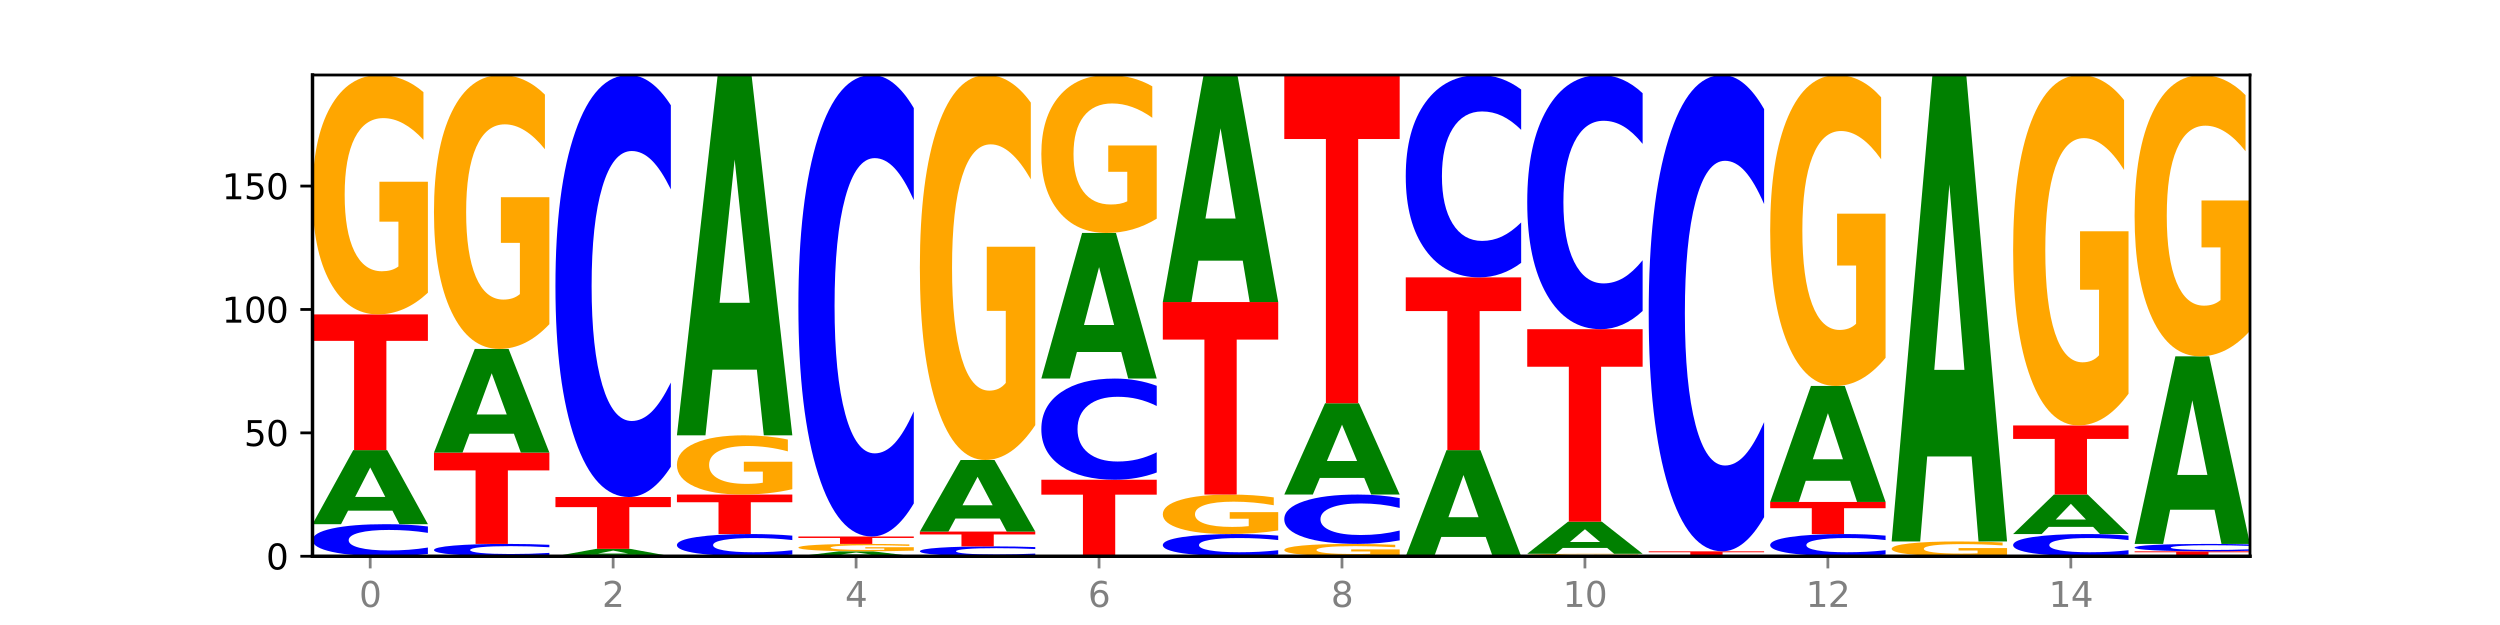 <?xml version="1.0" encoding="utf-8" standalone="no"?>
<!DOCTYPE svg PUBLIC "-//W3C//DTD SVG 1.1//EN"
  "http://www.w3.org/Graphics/SVG/1.1/DTD/svg11.dtd">
<svg xmlns:xlink="http://www.w3.org/1999/xlink" width="720pt" height="180pt" viewBox="0 0 720 180" xmlns="http://www.w3.org/2000/svg" version="1.1">
 <defs>
  <style type="text/css">*{stroke-linejoin: round; stroke-linecap: butt}</style>
 </defs>
 <g id="figure_1">
  <g id="patch_1">
   <path d="M 0 180 
L 720 180 
L 720 0 
L 0 0 
z
" style="fill: #ffffff"/>
  </g>
  <g id="axes_1">
   <g id="patch_2">
    <path d="M 90 160.2 
L 648 160.2 
L 648 21.6 
L 90 21.6 
z
" style="fill: #ffffff"/>
   </g>
   <g id="line2d_1">
    <path d="M 90 160.2 
L 648 160.2 
" clip-path="url(#pc5a917e079)" style="fill: none; stroke: #000000; stroke-width: 0.5; stroke-linecap: square"/>
   </g>
   <g id="patch_3">
    <path d="M 123.235 159.538 
Q 120.455 159.866 117.449 160.032 
Q 114.443 160.2 111.169 160.2 
Q 101.405 160.2 95.702 158.956 
Q 90 157.711 90 155.583 
Q 90 153.447 95.702 152.204 
Q 101.405 150.96 111.169 150.96 
Q 114.443 150.96 117.449 151.128 
Q 120.455 151.294 123.235 151.622 
L 123.235 153.464 
Q 120.43 153.029 117.708 152.827 
Q 114.987 152.624 111.981 152.624 
Q 106.588 152.624 103.498 153.413 
Q 100.417 154.199 100.417 155.583 
Q 100.417 156.961 103.498 157.749 
Q 106.588 158.536 111.981 158.536 
Q 114.987 158.536 117.708 158.333 
Q 120.43 158.129 123.235 157.694 
L 123.235 159.538 
z
" clip-path="url(#pc5a917e079)" style="fill: #0000ff"/>
   </g>
   <g id="patch_4">
    <path d="M 113.022 147.076 
L 100.24 147.076 
L 98.222 150.96 
L 90 150.96 
L 101.742 129.637 
L 111.493 129.637 
L 123.235 150.96 
L 115.02 150.96 
L 113.022 147.076 
z
M 102.279 143.118 
L 110.963 143.118 
L 106.628 134.636 
L 102.279 143.118 
z
" clip-path="url(#pc5a917e079)" style="fill: #008000"/>
   </g>
   <g id="patch_5">
    <path d="M 90 90.545 
L 123.235 90.545 
L 123.235 98.169 
L 111.278 98.169 
L 111.278 129.637 
L 101.98 129.637 
L 101.98 98.169 
L 90 98.169 
L 90 90.545 
z
" clip-path="url(#pc5a917e079)" style="fill: #ff0000"/>
   </g>
   <g id="patch_6">
    <path d="M 123.235 84.307 
Q 119.883 87.426 116.278 88.992 
Q 112.673 90.545 108.83 90.545 
Q 100.145 90.545 95.072 81.259 
Q 90 71.973 90 56.094 
Q 90 40.029 95.162 30.814 
Q 100.331 21.6 109.321 21.6 
Q 112.785 21.6 115.958 22.853 
Q 119.138 24.092 121.954 26.542 
L 121.954 40.285 
Q 119.049 37.138 116.174 35.585 
Q 113.299 34.019 110.409 34.019 
Q 105.061 34.019 102.163 39.744 
Q 99.266 45.455 99.266 56.094 
Q 99.266 66.633 102.059 72.386 
Q 104.852 78.126 109.992 78.126 
Q 111.392 78.126 112.591 77.798 
Q 113.79 77.456 114.744 76.744 
L 114.744 63.841 
L 109.269 63.841 
L 109.269 52.348 
L 123.235 52.348 
L 123.235 84.307 
z
" clip-path="url(#pc5a917e079)" style="fill: #ffa600"/>
   </g>
   <g id="patch_7">
    <path d="M 158.219 159.945 
Q 155.439 160.072 152.433 160.135 
Q 149.427 160.2 146.153 160.2 
Q 136.389 160.2 130.687 159.721 
Q 124.984 159.243 124.984 158.424 
Q 124.984 157.603 130.687 157.125 
Q 136.389 156.646 146.153 156.646 
Q 149.427 156.646 152.433 156.711 
Q 155.439 156.775 158.219 156.901 
L 158.219 157.609 
Q 155.414 157.442 152.693 157.364 
Q 149.971 157.286 146.965 157.286 
Q 141.573 157.286 138.483 157.589 
Q 135.401 157.892 135.401 158.424 
Q 135.401 158.954 138.483 159.257 
Q 141.573 159.56 146.965 159.56 
Q 149.971 159.56 152.693 159.482 
Q 155.414 159.403 158.219 159.236 
L 158.219 159.945 
z
" clip-path="url(#pc5a917e079)" style="fill: #0000ff"/>
   </g>
   <g id="patch_8">
    <path d="M 124.984 130.348 
L 158.219 130.348 
L 158.219 135.477 
L 146.263 135.477 
L 146.263 156.646 
L 136.964 156.646 
L 136.964 135.477 
L 124.984 135.477 
L 124.984 130.348 
z
" clip-path="url(#pc5a917e079)" style="fill: #ff0000"/>
   </g>
   <g id="patch_9">
    <path d="M 148.006 124.91 
L 135.225 124.91 
L 133.206 130.348 
L 124.984 130.348 
L 136.726 100.495 
L 146.477 100.495 
L 158.219 130.348 
L 150.004 130.348 
L 148.006 124.91 
z
M 137.263 119.369 
L 145.947 119.369 
L 141.612 107.495 
L 137.263 119.369 
z
" clip-path="url(#pc5a917e079)" style="fill: #008000"/>
   </g>
   <g id="patch_10">
    <path d="M 158.219 93.357 
Q 154.868 96.926 151.263 98.719 
Q 147.657 100.495 143.814 100.495 
Q 135.129 100.495 130.057 89.87 
Q 124.984 79.244 124.984 61.072 
Q 124.984 42.689 130.146 32.144 
Q 135.315 21.6 144.306 21.6 
Q 147.769 21.6 150.942 23.034 
Q 154.123 24.452 156.938 27.255 
L 156.938 42.982 
Q 154.033 39.38 151.158 37.604 
Q 148.283 35.811 145.393 35.811 
Q 140.045 35.811 137.148 42.363 
Q 134.25 48.898 134.25 61.072 
Q 134.25 73.132 137.043 79.716 
Q 139.837 86.284 144.976 86.284 
Q 146.376 86.284 147.576 85.909 
Q 148.775 85.518 149.728 84.703 
L 149.728 69.938 
L 144.254 69.938 
L 144.254 56.786 
L 158.219 56.786 
L 158.219 93.357 
z
" clip-path="url(#pc5a917e079)" style="fill: #ffa600"/>
   </g>
   <g id="patch_11">
    <path d="M 182.991 159.812 
L 170.209 159.812 
L 168.191 160.2 
L 159.969 160.2 
L 171.711 158.068 
L 181.462 158.068 
L 193.204 160.2 
L 184.988 160.2 
L 182.991 159.812 
z
M 172.248 159.416 
L 180.932 159.416 
L 176.596 158.568 
L 172.248 159.416 
z
" clip-path="url(#pc5a917e079)" style="fill: #008000"/>
   </g>
   <g id="patch_12">
    <path d="M 159.969 143.142 
L 193.204 143.142 
L 193.204 146.053 
L 181.247 146.053 
L 181.247 158.068 
L 171.949 158.068 
L 171.949 146.053 
L 159.969 146.053 
L 159.969 143.142 
z
" clip-path="url(#pc5a917e079)" style="fill: #ff0000"/>
   </g>
   <g id="patch_13">
    <path d="M 193.204 134.43 
Q 190.424 138.748 187.418 140.932 
Q 184.411 143.142 181.137 143.142 
Q 171.374 143.142 165.671 126.772 
Q 159.969 110.402 159.969 82.408 
Q 159.969 54.314 165.671 37.97 
Q 171.374 21.6 181.137 21.6 
Q 184.411 21.6 187.418 23.809 
Q 190.424 25.994 193.204 30.312 
L 193.204 54.54 
Q 190.399 48.816 187.677 46.154 
Q 184.956 43.493 181.95 43.493 
Q 176.557 43.493 173.467 53.862 
Q 170.386 64.206 170.386 82.408 
Q 170.386 100.535 173.467 110.905 
Q 176.557 121.248 181.95 121.248 
Q 184.956 121.248 187.677 118.587 
Q 190.399 115.901 193.204 110.176 
L 193.204 134.43 
z
" clip-path="url(#pc5a917e079)" style="fill: #0000ff"/>
   </g>
   <g id="patch_14">
    <path d="M 228.188 159.741 
Q 225.408 159.969 222.402 160.084 
Q 219.396 160.2 216.122 160.2 
Q 206.358 160.2 200.655 159.338 
Q 194.953 158.477 194.953 157.004 
Q 194.953 155.525 200.655 154.665 
Q 206.358 153.803 216.122 153.803 
Q 219.396 153.803 222.402 153.919 
Q 225.408 154.034 228.188 154.262 
L 228.188 155.537 
Q 225.383 155.235 222.661 155.095 
Q 219.94 154.955 216.934 154.955 
Q 211.541 154.955 208.451 155.501 
Q 205.37 156.046 205.37 157.004 
Q 205.37 157.958 208.451 158.503 
Q 211.541 159.048 216.934 159.048 
Q 219.94 159.048 222.661 158.908 
Q 225.383 158.766 228.188 158.465 
L 228.188 159.741 
z
" clip-path="url(#pc5a917e079)" style="fill: #0000ff"/>
   </g>
   <g id="patch_15">
    <path d="M 194.953 142.431 
L 228.188 142.431 
L 228.188 144.649 
L 216.231 144.649 
L 216.231 153.803 
L 206.933 153.803 
L 206.933 144.649 
L 194.953 144.649 
L 194.953 142.431 
z
" clip-path="url(#pc5a917e079)" style="fill: #ff0000"/>
   </g>
   <g id="patch_16">
    <path d="M 228.188 140.887 
Q 224.836 141.659 221.231 142.047 
Q 217.626 142.431 213.783 142.431 
Q 205.098 142.431 200.025 140.133 
Q 194.953 137.836 194.953 133.907 
Q 194.953 129.932 200.115 127.652 
Q 205.284 125.372 214.274 125.372 
Q 217.738 125.372 220.911 125.682 
Q 224.091 125.989 226.907 126.595 
L 226.907 129.995 
Q 224.002 129.217 221.127 128.833 
Q 218.252 128.445 215.362 128.445 
Q 210.014 128.445 207.116 129.862 
Q 204.219 131.275 204.219 133.907 
Q 204.219 136.514 207.012 137.938 
Q 209.805 139.358 214.945 139.358 
Q 216.345 139.358 217.544 139.277 
Q 218.743 139.192 219.697 139.016 
L 219.697 135.824 
L 214.222 135.824 
L 214.222 132.98 
L 228.188 132.98 
L 228.188 140.887 
z
" clip-path="url(#pc5a917e079)" style="fill: #ffa600"/>
   </g>
   <g id="patch_17">
    <path d="M 217.975 106.468 
L 205.193 106.468 
L 203.175 125.372 
L 194.953 125.372 
L 206.695 21.6 
L 216.446 21.6 
L 228.188 125.372 
L 219.973 125.372 
L 217.975 106.468 
z
M 207.232 87.208 
L 215.916 87.208 
L 211.581 45.931 
L 207.232 87.208 
z
" clip-path="url(#pc5a917e079)" style="fill: #008000"/>
   </g>
   <g id="patch_18">
    <path d="M 252.959 159.941 
L 240.178 159.941 
L 238.159 160.2 
L 229.937 160.2 
L 241.679 158.778 
L 251.43 158.778 
L 263.172 160.2 
L 254.957 160.2 
L 252.959 159.941 
z
M 242.216 159.677 
L 250.9 159.677 
L 246.565 159.112 
L 242.216 159.677 
z
" clip-path="url(#pc5a917e079)" style="fill: #008000"/>
   </g>
   <g id="patch_19">
    <path d="M 263.172 158.586 
Q 259.821 158.682 256.216 158.73 
Q 252.61 158.778 248.767 158.778 
Q 240.082 158.778 235.01 158.491 
Q 229.937 158.204 229.937 157.713 
Q 229.937 157.216 235.099 156.931 
Q 240.268 156.646 249.259 156.646 
Q 252.722 156.646 255.895 156.685 
Q 259.076 156.723 261.891 156.799 
L 261.891 157.224 
Q 258.986 157.127 256.111 157.079 
Q 253.236 157.03 250.346 157.03 
Q 244.998 157.03 242.101 157.207 
Q 239.203 157.384 239.203 157.713 
Q 239.203 158.039 241.996 158.217 
Q 244.79 158.394 249.929 158.394 
Q 251.329 158.394 252.529 158.384 
Q 253.728 158.374 254.681 158.352 
L 254.681 157.953 
L 249.207 157.953 
L 249.207 157.597 
L 263.172 157.597 
L 263.172 158.586 
z
" clip-path="url(#pc5a917e079)" style="fill: #ffa600"/>
   </g>
   <g id="patch_20">
    <path d="M 229.937 154.514 
L 263.172 154.514 
L 263.172 154.93 
L 251.216 154.93 
L 251.216 156.646 
L 241.917 156.646 
L 241.917 154.93 
L 229.937 154.93 
L 229.937 154.514 
z
" clip-path="url(#pc5a917e079)" style="fill: #ff0000"/>
   </g>
   <g id="patch_21">
    <path d="M 263.172 144.987 
Q 260.392 149.709 257.386 152.098 
Q 254.38 154.514 251.106 154.514 
Q 241.342 154.514 235.64 136.613 
Q 229.937 118.711 229.937 88.098 
Q 229.937 57.375 235.64 39.501 
Q 241.342 21.6 251.106 21.6 
Q 254.38 21.6 257.386 24.016 
Q 260.392 26.405 263.172 31.127 
L 263.172 57.622 
Q 260.367 51.362 257.646 48.452 
Q 254.924 45.542 251.918 45.542 
Q 246.526 45.542 243.436 56.881 
Q 240.354 68.193 240.354 88.098 
Q 240.354 107.921 243.436 119.261 
Q 246.526 130.572 251.918 130.572 
Q 254.924 130.572 257.646 127.662 
Q 260.367 124.724 263.172 118.464 
L 263.172 144.987 
z
" clip-path="url(#pc5a917e079)" style="fill: #0000ff"/>
   </g>
   <g id="patch_22">
    <path d="M 298.157 159.996 
Q 295.377 160.097 292.371 160.148 
Q 289.364 160.2 286.09 160.2 
Q 276.327 160.2 270.624 159.817 
Q 264.922 159.434 264.922 158.779 
Q 264.922 158.122 270.624 157.74 
Q 276.327 157.357 286.09 157.357 
Q 289.364 157.357 292.371 157.409 
Q 295.377 157.46 298.157 157.561 
L 298.157 158.127 
Q 295.352 157.994 292.63 157.931 
Q 289.909 157.869 286.903 157.869 
Q 281.51 157.869 278.42 158.112 
Q 275.338 158.354 275.338 158.779 
Q 275.338 159.203 278.42 159.446 
Q 281.51 159.688 286.903 159.688 
Q 289.909 159.688 292.63 159.626 
Q 295.352 159.563 298.157 159.429 
L 298.157 159.996 
z
" clip-path="url(#pc5a917e079)" style="fill: #0000ff"/>
   </g>
   <g id="patch_23">
    <path d="M 264.922 153.092 
L 298.157 153.092 
L 298.157 153.924 
L 286.2 153.924 
L 286.2 157.357 
L 276.902 157.357 
L 276.902 153.924 
L 264.922 153.924 
L 264.922 153.092 
z
" clip-path="url(#pc5a917e079)" style="fill: #ff0000"/>
   </g>
   <g id="patch_24">
    <path d="M 287.944 149.337 
L 275.162 149.337 
L 273.144 153.092 
L 264.922 153.092 
L 276.664 132.48 
L 286.415 132.48 
L 298.157 153.092 
L 289.941 153.092 
L 287.944 149.337 
z
M 277.2 145.512 
L 285.885 145.512 
L 281.549 137.313 
L 277.2 145.512 
z
" clip-path="url(#pc5a917e079)" style="fill: #008000"/>
   </g>
   <g id="patch_25">
    <path d="M 298.157 122.448 
Q 294.805 127.464 291.2 129.983 
Q 287.595 132.48 283.751 132.48 
Q 275.066 132.48 269.994 117.546 
Q 264.922 102.613 264.922 77.074 
Q 264.922 51.238 270.083 36.419 
Q 275.253 21.6 284.243 21.6 
Q 287.707 21.6 290.88 23.616 
Q 294.06 25.608 296.876 29.548 
L 296.876 51.651 
Q 293.971 46.589 291.096 44.092 
Q 288.22 41.573 285.33 41.573 
Q 279.982 41.573 277.085 50.78 
Q 274.188 59.965 274.188 77.074 
Q 274.188 94.024 276.981 103.277 
Q 279.774 112.507 284.913 112.507 
Q 286.314 112.507 287.513 111.981 
Q 288.712 111.431 289.665 110.286 
L 289.665 89.534 
L 284.191 89.534 
L 284.191 71.051 
L 298.157 71.051 
L 298.157 122.448 
z
" clip-path="url(#pc5a917e079)" style="fill: #ffa600"/>
   </g>
   <g id="patch_26">
    <path d="M 299.906 138.166 
L 333.141 138.166 
L 333.141 142.463 
L 321.184 142.463 
L 321.184 160.2 
L 311.886 160.2 
L 311.886 142.463 
L 299.906 142.463 
L 299.906 138.166 
z
" clip-path="url(#pc5a917e079)" style="fill: #ff0000"/>
   </g>
   <g id="patch_27">
    <path d="M 333.141 136.077 
Q 330.361 137.113 327.355 137.636 
Q 324.349 138.166 321.075 138.166 
Q 311.311 138.166 305.608 134.241 
Q 299.906 130.316 299.906 123.604 
Q 299.906 116.868 305.608 112.949 
Q 311.311 109.025 321.075 109.025 
Q 324.349 109.025 327.355 109.554 
Q 330.361 110.078 333.141 111.113 
L 333.141 116.923 
Q 330.336 115.55 327.614 114.912 
Q 324.893 114.274 321.887 114.274 
Q 316.494 114.274 313.404 116.76 
Q 310.323 119.24 310.323 123.604 
Q 310.323 127.951 313.404 130.437 
Q 316.494 132.917 321.887 132.917 
Q 324.893 132.917 327.614 132.279 
Q 330.336 131.635 333.141 130.262 
L 333.141 136.077 
z
" clip-path="url(#pc5a917e079)" style="fill: #0000ff"/>
   </g>
   <g id="patch_28">
    <path d="M 322.928 101.385 
L 310.146 101.385 
L 308.128 109.025 
L 299.906 109.025 
L 311.648 67.089 
L 321.399 67.089 
L 333.141 109.025 
L 324.926 109.025 
L 322.928 101.385 
z
M 312.185 93.602 
L 320.869 93.602 
L 316.534 76.921 
L 312.185 93.602 
z
" clip-path="url(#pc5a917e079)" style="fill: #008000"/>
   </g>
   <g id="patch_29">
    <path d="M 333.141 62.973 
Q 329.789 65.031 326.184 66.065 
Q 322.579 67.089 318.736 67.089 
Q 310.051 67.089 304.978 60.963 
Q 299.906 54.836 299.906 44.359 
Q 299.906 33.759 305.068 27.68 
Q 310.237 21.6 319.227 21.6 
Q 322.691 21.6 325.864 22.427 
Q 329.044 23.244 331.86 24.861 
L 331.86 33.928 
Q 328.955 31.852 326.08 30.828 
Q 323.205 29.794 320.315 29.794 
Q 314.967 29.794 312.069 33.571 
Q 309.172 37.339 309.172 44.359 
Q 309.172 51.312 311.965 55.108 
Q 314.758 58.895 319.898 58.895 
Q 321.298 58.895 322.497 58.679 
Q 323.696 58.454 324.65 57.984 
L 324.65 49.47 
L 319.175 49.47 
L 319.175 41.887 
L 333.141 41.887 
L 333.141 62.973 
z
" clip-path="url(#pc5a917e079)" style="fill: #ffa600"/>
   </g>
   <g id="patch_30">
    <path d="M 368.125 159.741 
Q 365.345 159.969 362.339 160.084 
Q 359.333 160.2 356.059 160.2 
Q 346.295 160.2 340.593 159.338 
Q 334.89 158.477 334.89 157.004 
Q 334.89 155.525 340.593 154.665 
Q 346.295 153.803 356.059 153.803 
Q 359.333 153.803 362.339 153.919 
Q 365.345 154.034 368.125 154.262 
L 368.125 155.537 
Q 365.32 155.235 362.599 155.095 
Q 359.877 154.955 356.871 154.955 
Q 351.479 154.955 348.389 155.501 
Q 345.307 156.046 345.307 157.004 
Q 345.307 157.958 348.389 158.503 
Q 351.479 159.048 356.871 159.048 
Q 359.877 159.048 362.599 158.908 
Q 365.32 158.766 368.125 158.465 
L 368.125 159.741 
z
" clip-path="url(#pc5a917e079)" style="fill: #0000ff"/>
   </g>
   <g id="patch_31">
    <path d="M 368.125 152.774 
Q 364.774 153.289 361.169 153.547 
Q 357.563 153.803 353.72 153.803 
Q 345.035 153.803 339.963 152.271 
Q 334.89 150.74 334.89 148.12 
Q 334.89 145.471 340.052 143.951 
Q 345.221 142.431 354.212 142.431 
Q 357.675 142.431 360.848 142.637 
Q 364.029 142.842 366.844 143.246 
L 366.844 145.513 
Q 363.939 144.994 361.064 144.738 
Q 358.189 144.479 355.299 144.479 
Q 349.951 144.479 347.054 145.424 
Q 344.156 146.366 344.156 148.12 
Q 344.156 149.859 346.949 150.808 
Q 349.743 151.755 354.882 151.755 
Q 356.282 151.755 357.482 151.701 
Q 358.681 151.644 359.634 151.527 
L 359.634 149.398 
L 354.159 149.398 
L 354.159 147.503 
L 368.125 147.503 
L 368.125 152.774 
z
" clip-path="url(#pc5a917e079)" style="fill: #ffa600"/>
   </g>
   <g id="patch_32">
    <path d="M 334.89 86.991 
L 368.125 86.991 
L 368.125 97.803 
L 356.168 97.803 
L 356.168 142.431 
L 346.87 142.431 
L 346.87 97.803 
L 334.89 97.803 
L 334.89 86.991 
z
" clip-path="url(#pc5a917e079)" style="fill: #ff0000"/>
   </g>
   <g id="patch_33">
    <path d="M 357.912 75.079 
L 345.131 75.079 
L 343.112 86.991 
L 334.89 86.991 
L 346.632 21.6 
L 356.383 21.6 
L 368.125 86.991 
L 359.91 86.991 
L 357.912 75.079 
z
M 347.169 62.942 
L 355.853 62.942 
L 351.518 36.932 
L 347.169 62.942 
z
" clip-path="url(#pc5a917e079)" style="fill: #008000"/>
   </g>
   <g id="patch_34">
    <path d="M 403.11 159.878 
Q 399.758 160.039 396.153 160.12 
Q 392.548 160.2 388.704 160.2 
Q 380.019 160.2 374.947 159.721 
Q 369.875 159.243 369.875 158.424 
Q 369.875 157.596 375.036 157.121 
Q 380.206 156.646 389.196 156.646 
Q 392.66 156.646 395.833 156.711 
Q 399.013 156.775 401.829 156.901 
L 401.829 157.609 
Q 398.924 157.447 396.049 157.367 
Q 393.173 157.286 390.283 157.286 
Q 384.935 157.286 382.038 157.581 
Q 379.141 157.876 379.141 158.424 
Q 379.141 158.967 381.934 159.264 
Q 384.727 159.56 389.866 159.56 
Q 391.267 159.56 392.466 159.543 
Q 393.665 159.525 394.618 159.489 
L 394.618 158.824 
L 389.144 158.824 
L 389.144 158.231 
L 403.11 158.231 
L 403.11 159.878 
z
" clip-path="url(#pc5a917e079)" style="fill: #ffa600"/>
   </g>
   <g id="patch_35">
    <path d="M 403.11 155.627 
Q 400.33 156.132 397.324 156.388 
Q 394.317 156.646 391.043 156.646 
Q 381.28 156.646 375.577 154.732 
Q 369.875 152.817 369.875 149.543 
Q 369.875 146.257 375.577 144.345 
Q 381.28 142.431 391.043 142.431 
Q 394.317 142.431 397.324 142.689 
Q 400.33 142.945 403.11 143.45 
L 403.11 146.283 
Q 400.305 145.614 397.583 145.303 
Q 394.862 144.991 391.856 144.991 
Q 386.463 144.991 383.373 146.204 
Q 380.291 147.414 380.291 149.543 
Q 380.291 151.663 383.373 152.876 
Q 386.463 154.086 391.856 154.086 
Q 394.862 154.086 397.583 153.774 
Q 400.305 153.46 403.11 152.791 
L 403.11 155.627 
z
" clip-path="url(#pc5a917e079)" style="fill: #0000ff"/>
   </g>
   <g id="patch_36">
    <path d="M 392.897 137.64 
L 380.115 137.64 
L 378.097 142.431 
L 369.875 142.431 
L 381.617 116.132 
L 391.368 116.132 
L 403.11 142.431 
L 394.894 142.431 
L 392.897 137.64 
z
M 382.153 132.759 
L 390.838 132.759 
L 386.502 122.298 
L 382.153 132.759 
z
" clip-path="url(#pc5a917e079)" style="fill: #008000"/>
   </g>
   <g id="patch_37">
    <path d="M 369.875 21.6 
L 403.11 21.6 
L 403.11 40.036 
L 391.153 40.036 
L 391.153 116.132 
L 381.855 116.132 
L 381.855 40.036 
L 369.875 40.036 
L 369.875 21.6 
z
" clip-path="url(#pc5a917e079)" style="fill: #ff0000"/>
   </g>
   <g id="patch_38">
    <path d="M 427.881 154.632 
L 415.099 154.632 
L 413.081 160.2 
L 404.859 160.2 
L 416.601 129.637 
L 426.352 129.637 
L 438.094 160.2 
L 429.879 160.2 
L 427.881 154.632 
z
M 417.138 148.96 
L 425.822 148.96 
L 421.487 136.803 
L 417.138 148.96 
z
" clip-path="url(#pc5a917e079)" style="fill: #008000"/>
   </g>
   <g id="patch_39">
    <path d="M 404.859 79.883 
L 438.094 79.883 
L 438.094 89.586 
L 426.137 89.586 
L 426.137 129.637 
L 416.839 129.637 
L 416.839 89.586 
L 404.859 89.586 
L 404.859 79.883 
z
" clip-path="url(#pc5a917e079)" style="fill: #ff0000"/>
   </g>
   <g id="patch_40">
    <path d="M 438.094 75.705 
Q 435.314 77.776 432.308 78.824 
Q 429.302 79.883 426.028 79.883 
Q 416.264 79.883 410.561 72.033 
Q 404.859 64.184 404.859 50.76 
Q 404.859 37.287 410.561 29.45 
Q 416.264 21.6 426.028 21.6 
Q 429.302 21.6 432.308 22.659 
Q 435.314 23.707 438.094 25.778 
L 438.094 37.396 
Q 435.289 34.651 432.567 33.375 
Q 429.846 32.098 426.84 32.098 
Q 421.447 32.098 418.357 37.071 
Q 415.276 42.031 415.276 50.76 
Q 415.276 59.452 418.357 64.424 
Q 421.447 69.385 426.84 69.385 
Q 429.846 69.385 432.567 68.108 
Q 435.289 66.82 438.094 64.075 
L 438.094 75.705 
z
" clip-path="url(#pc5a917e079)" style="fill: #0000ff"/>
   </g>
   <g id="patch_41">
    <path d="M 473.078 160.136 
Q 469.727 160.168 466.121 160.184 
Q 462.516 160.2 458.673 160.2 
Q 449.988 160.2 444.916 160.104 
Q 439.843 160.009 439.843 159.845 
Q 439.843 159.679 445.005 159.584 
Q 450.174 159.489 459.165 159.489 
Q 462.628 159.489 465.801 159.502 
Q 468.982 159.515 471.797 159.54 
L 471.797 159.682 
Q 468.892 159.649 466.017 159.633 
Q 463.142 159.617 460.252 159.617 
Q 454.904 159.617 452.007 159.676 
Q 449.109 159.735 449.109 159.845 
Q 449.109 159.953 451.902 160.013 
Q 454.696 160.072 459.835 160.072 
Q 461.235 160.072 462.434 160.069 
Q 463.634 160.065 464.587 160.058 
L 464.587 159.925 
L 459.112 159.925 
L 459.112 159.806 
L 473.078 159.806 
L 473.078 160.136 
z
" clip-path="url(#pc5a917e079)" style="fill: #ffa600"/>
   </g>
   <g id="patch_42">
    <path d="M 462.865 157.806 
L 450.084 157.806 
L 448.065 159.489 
L 439.843 159.489 
L 451.585 150.249 
L 461.336 150.249 
L 473.078 159.489 
L 464.863 159.489 
L 462.865 157.806 
z
M 452.122 156.091 
L 460.806 156.091 
L 456.471 152.416 
L 452.122 156.091 
z
" clip-path="url(#pc5a917e079)" style="fill: #008000"/>
   </g>
   <g id="patch_43">
    <path d="M 439.843 94.809 
L 473.078 94.809 
L 473.078 105.622 
L 461.121 105.622 
L 461.121 150.249 
L 451.823 150.249 
L 451.823 105.622 
L 439.843 105.622 
L 439.843 94.809 
z
" clip-path="url(#pc5a917e079)" style="fill: #ff0000"/>
   </g>
   <g id="patch_44">
    <path d="M 473.078 89.562 
Q 470.298 92.163 467.292 93.478 
Q 464.286 94.809 461.012 94.809 
Q 451.248 94.809 445.546 84.949 
Q 439.843 75.089 439.843 58.227 
Q 439.843 41.305 445.546 31.46 
Q 451.248 21.6 461.012 21.6 
Q 464.286 21.6 467.292 22.931 
Q 470.298 24.246 473.078 26.848 
L 473.078 41.441 
Q 470.273 37.993 467.552 36.39 
Q 464.83 34.787 461.824 34.787 
Q 456.432 34.787 453.342 41.033 
Q 450.26 47.263 450.26 58.227 
Q 450.26 69.146 453.342 75.392 
Q 456.432 81.622 461.824 81.622 
Q 464.83 81.622 467.552 80.019 
Q 470.273 78.401 473.078 74.953 
L 473.078 89.562 
z
" clip-path="url(#pc5a917e079)" style="fill: #0000ff"/>
   </g>
   <g id="patch_45">
    <path d="M 474.828 158.778 
L 508.063 158.778 
L 508.063 159.056 
L 496.106 159.056 
L 496.106 160.2 
L 486.808 160.2 
L 486.808 159.056 
L 474.828 159.056 
L 474.828 158.778 
z
" clip-path="url(#pc5a917e079)" style="fill: #ff0000"/>
   </g>
   <g id="patch_46">
    <path d="M 508.063 148.946 
Q 505.283 153.82 502.276 156.285 
Q 499.27 158.778 495.996 158.778 
Q 486.233 158.778 480.53 140.303 
Q 474.828 121.827 474.828 90.232 
Q 474.828 58.523 480.53 40.076 
Q 486.233 21.6 495.996 21.6 
Q 499.27 21.6 502.276 24.094 
Q 505.283 26.559 508.063 31.433 
L 508.063 58.778 
Q 505.258 52.317 502.536 49.313 
Q 499.815 46.31 496.808 46.31 
Q 491.416 46.31 488.326 58.013 
Q 485.244 69.688 485.244 90.232 
Q 485.244 110.691 488.326 122.394 
Q 491.416 134.069 496.808 134.069 
Q 499.815 134.069 502.536 131.065 
Q 505.258 128.033 508.063 121.572 
L 508.063 148.946 
z
" clip-path="url(#pc5a917e079)" style="fill: #0000ff"/>
   </g>
   <g id="patch_47">
    <path d="M 543.047 159.741 
Q 540.267 159.969 537.261 160.084 
Q 534.255 160.2 530.981 160.2 
Q 521.217 160.2 515.514 159.338 
Q 509.812 158.477 509.812 157.004 
Q 509.812 155.525 515.514 154.665 
Q 521.217 153.803 530.981 153.803 
Q 534.255 153.803 537.261 153.919 
Q 540.267 154.034 543.047 154.262 
L 543.047 155.537 
Q 540.242 155.235 537.52 155.095 
Q 534.799 154.955 531.793 154.955 
Q 526.4 154.955 523.31 155.501 
Q 520.229 156.046 520.229 157.004 
Q 520.229 157.958 523.31 158.503 
Q 526.4 159.048 531.793 159.048 
Q 534.799 159.048 537.52 158.908 
Q 540.242 158.766 543.047 158.465 
L 543.047 159.741 
z
" clip-path="url(#pc5a917e079)" style="fill: #0000ff"/>
   </g>
   <g id="patch_48">
    <path d="M 509.812 144.563 
L 543.047 144.563 
L 543.047 146.365 
L 531.09 146.365 
L 531.09 153.803 
L 521.792 153.803 
L 521.792 146.365 
L 509.812 146.365 
L 509.812 144.563 
z
" clip-path="url(#pc5a917e079)" style="fill: #ff0000"/>
   </g>
   <g id="patch_49">
    <path d="M 532.834 138.478 
L 520.052 138.478 
L 518.034 144.563 
L 509.812 144.563 
L 521.554 111.157 
L 531.305 111.157 
L 543.047 144.563 
L 534.832 144.563 
L 532.834 138.478 
z
M 522.091 132.277 
L 530.775 132.277 
L 526.44 118.989 
L 522.091 132.277 
z
" clip-path="url(#pc5a917e079)" style="fill: #008000"/>
   </g>
   <g id="patch_50">
    <path d="M 543.047 103.054 
Q 539.695 107.105 536.09 109.14 
Q 532.485 111.157 528.642 111.157 
Q 519.957 111.157 514.884 99.095 
Q 509.812 87.033 509.812 66.406 
Q 509.812 45.539 514.974 33.569 
Q 520.143 21.6 529.133 21.6 
Q 532.597 21.6 535.77 23.228 
Q 538.95 24.837 541.766 28.019 
L 541.766 45.872 
Q 538.861 41.783 535.986 39.767 
Q 533.111 37.732 530.221 37.732 
Q 524.873 37.732 521.975 45.169 
Q 519.078 52.587 519.078 66.406 
Q 519.078 80.096 521.871 87.57 
Q 524.664 95.025 529.804 95.025 
Q 531.204 95.025 532.403 94.6 
Q 533.602 94.156 534.556 93.231 
L 534.556 76.47 
L 529.081 76.47 
L 529.081 61.541 
L 543.047 61.541 
L 543.047 103.054 
z
" clip-path="url(#pc5a917e079)" style="fill: #ffa600"/>
   </g>
   <g id="patch_51">
    <path d="M 578.031 159.814 
Q 574.68 160.007 571.074 160.104 
Q 567.469 160.2 563.626 160.2 
Q 554.941 160.2 549.869 159.626 
Q 544.796 159.051 544.796 158.069 
Q 544.796 157.075 549.958 156.505 
Q 555.127 155.935 564.118 155.935 
Q 567.581 155.935 570.754 156.013 
Q 573.935 156.09 576.75 156.241 
L 576.75 157.091 
Q 573.845 156.896 570.97 156.8 
Q 568.095 156.704 565.205 156.704 
Q 559.857 156.704 556.96 157.058 
Q 554.062 157.411 554.062 158.069 
Q 554.062 158.721 556.855 159.077 
Q 559.649 159.432 564.788 159.432 
Q 566.188 159.432 567.387 159.412 
Q 568.587 159.39 569.54 159.346 
L 569.54 158.548 
L 564.065 158.548 
L 564.065 157.837 
L 578.031 157.837 
L 578.031 159.814 
z
" clip-path="url(#pc5a917e079)" style="fill: #ffa600"/>
   </g>
   <g id="patch_52">
    <path d="M 567.818 131.464 
L 555.037 131.464 
L 553.018 155.935 
L 544.796 155.935 
L 556.538 21.6 
L 566.289 21.6 
L 578.031 155.935 
L 569.816 155.935 
L 567.818 131.464 
z
M 557.075 106.531 
L 565.759 106.531 
L 561.424 53.097 
L 557.075 106.531 
z
" clip-path="url(#pc5a917e079)" style="fill: #008000"/>
   </g>
   <g id="patch_53">
    <path d="M 613.016 159.741 
Q 610.236 159.969 607.229 160.084 
Q 604.223 160.2 600.949 160.2 
Q 591.186 160.2 585.483 159.338 
Q 579.781 158.477 579.781 157.004 
Q 579.781 155.525 585.483 154.665 
Q 591.186 153.803 600.949 153.803 
Q 604.223 153.803 607.229 153.919 
Q 610.236 154.034 613.016 154.262 
L 613.016 155.537 
Q 610.21 155.235 607.489 155.095 
Q 604.768 154.955 601.761 154.955 
Q 596.369 154.955 593.279 155.501 
Q 590.197 156.046 590.197 157.004 
Q 590.197 157.958 593.279 158.503 
Q 596.369 159.048 601.761 159.048 
Q 604.768 159.048 607.489 158.908 
Q 610.21 158.766 613.016 158.465 
L 613.016 159.741 
z
" clip-path="url(#pc5a917e079)" style="fill: #0000ff"/>
   </g>
   <g id="patch_54">
    <path d="M 602.803 151.731 
L 590.021 151.731 
L 588.003 153.803 
L 579.781 153.803 
L 591.523 142.431 
L 601.274 142.431 
L 613.016 153.803 
L 604.8 153.803 
L 602.803 151.731 
z
M 592.059 149.621 
L 600.744 149.621 
L 596.408 145.097 
L 592.059 149.621 
z
" clip-path="url(#pc5a917e079)" style="fill: #008000"/>
   </g>
   <g id="patch_55">
    <path d="M 579.781 122.529 
L 613.016 122.529 
L 613.016 126.411 
L 601.059 126.411 
L 601.059 142.431 
L 591.761 142.431 
L 591.761 126.411 
L 579.781 126.411 
L 579.781 122.529 
z
" clip-path="url(#pc5a917e079)" style="fill: #ff0000"/>
   </g>
   <g id="patch_56">
    <path d="M 613.016 113.397 
Q 609.664 117.963 606.059 120.257 
Q 602.454 122.529 598.61 122.529 
Q 589.925 122.529 584.853 108.936 
Q 579.781 95.342 579.781 72.096 
Q 579.781 48.578 584.942 35.089 
Q 590.112 21.6 599.102 21.6 
Q 602.565 21.6 605.739 23.435 
Q 608.919 25.249 611.735 28.835 
L 611.735 48.954 
Q 608.83 44.346 605.955 42.074 
Q 603.079 39.78 600.189 39.78 
Q 594.841 39.78 591.944 48.161 
Q 589.046 56.522 589.046 72.096 
Q 589.046 87.524 591.84 95.947 
Q 594.633 104.349 599.772 104.349 
Q 601.173 104.349 602.372 103.87 
Q 603.571 103.369 604.524 102.327 
L 604.524 83.438 
L 599.05 83.438 
L 599.05 66.613 
L 613.016 66.613 
L 613.016 113.397 
z
" clip-path="url(#pc5a917e079)" style="fill: #ffa600"/>
   </g>
   <g id="patch_57">
    <path d="M 614.765 158.778 
L 648 158.778 
L 648 159.056 
L 636.043 159.056 
L 636.043 160.2 
L 626.745 160.2 
L 626.745 159.056 
L 614.765 159.056 
L 614.765 158.778 
z
" clip-path="url(#pc5a917e079)" style="fill: #ff0000"/>
   </g>
   <g id="patch_58">
    <path d="M 648 158.626 
Q 645.22 158.701 642.214 158.74 
Q 639.208 158.778 635.934 158.778 
Q 626.17 158.778 620.467 158.491 
Q 614.765 158.204 614.765 157.713 
Q 614.765 157.22 620.467 156.933 
Q 626.17 156.646 635.934 156.646 
Q 639.208 156.646 642.214 156.685 
Q 645.22 156.723 648 156.799 
L 648 157.224 
Q 645.195 157.124 642.473 157.077 
Q 639.752 157.03 636.746 157.03 
Q 631.353 157.03 628.263 157.212 
Q 625.182 157.394 625.182 157.713 
Q 625.182 158.031 628.263 158.213 
Q 631.353 158.394 636.746 158.394 
Q 639.752 158.394 642.473 158.348 
Q 645.195 158.301 648 158.2 
L 648 158.626 
z
" clip-path="url(#pc5a917e079)" style="fill: #0000ff"/>
   </g>
   <g id="patch_59">
    <path d="M 637.787 146.806 
L 625.005 146.806 
L 622.987 156.646 
L 614.765 156.646 
L 626.507 102.628 
L 636.258 102.628 
L 648 156.646 
L 639.785 156.646 
L 637.787 146.806 
z
M 627.044 136.78 
L 635.728 136.78 
L 631.393 115.293 
L 627.044 136.78 
z
" clip-path="url(#pc5a917e079)" style="fill: #008000"/>
   </g>
   <g id="patch_60">
    <path d="M 648 95.297 
Q 644.648 98.962 641.043 100.803 
Q 637.438 102.628 633.595 102.628 
Q 624.91 102.628 619.837 91.715 
Q 614.765 80.802 614.765 62.139 
Q 614.765 43.259 619.927 32.429 
Q 625.096 21.6 634.086 21.6 
Q 637.55 21.6 640.723 23.073 
Q 643.903 24.529 646.719 27.408 
L 646.719 43.56 
Q 643.814 39.861 640.939 38.037 
Q 638.064 36.195 635.174 36.195 
Q 629.826 36.195 626.928 42.924 
Q 624.031 49.636 624.031 62.139 
Q 624.031 74.525 626.824 81.287 
Q 629.617 88.032 634.757 88.032 
Q 636.157 88.032 637.356 87.647 
Q 638.555 87.246 639.509 86.409 
L 639.509 71.244 
L 634.034 71.244 
L 634.034 57.737 
L 648 57.737 
L 648 95.297 
z
" clip-path="url(#pc5a917e079)" style="fill: #ffa600"/>
   </g>
   <g id="matplotlib.axis_1">
    <g id="xtick_1">
     <g id="line2d_2">
      <defs>
       <path id="m19007cb68e" d="M 0 0 
L 0 3.5 
" style="stroke: #808080; stroke-width: 0.8"/>
      </defs>
      <g>
       <use xlink:href="#m19007cb68e" x="106.618" y="160.2" style="fill: #808080; stroke: #808080; stroke-width: 0.8"/>
      </g>
     </g>
     <g id="text_1">
      <!-- 0 -->
      <g style="fill: #808080" transform="translate(103.436 174.798) scale(0.1 -0.1)">
       <defs>
        <path id="DejaVuSans-30" d="M 2034 4250 
Q 1547 4250 1301 3770 
Q 1056 3291 1056 2328 
Q 1056 1369 1301 889 
Q 1547 409 2034 409 
Q 2525 409 2770 889 
Q 3016 1369 3016 2328 
Q 3016 3291 2770 3770 
Q 2525 4250 2034 4250 
z
M 2034 4750 
Q 2819 4750 3233 4129 
Q 3647 3509 3647 2328 
Q 3647 1150 3233 529 
Q 2819 -91 2034 -91 
Q 1250 -91 836 529 
Q 422 1150 422 2328 
Q 422 3509 836 4129 
Q 1250 4750 2034 4750 
z
" transform="scale(0.016)"/>
       </defs>
       <use xlink:href="#DejaVuSans-30"/>
      </g>
     </g>
    </g>
    <g id="xtick_2">
     <g id="line2d_3">
      <g>
       <use xlink:href="#m19007cb68e" x="176.586" y="160.2" style="fill: #808080; stroke: #808080; stroke-width: 0.8"/>
      </g>
     </g>
     <g id="text_2">
      <!-- 2 -->
      <g style="fill: #808080" transform="translate(173.405 174.798) scale(0.1 -0.1)">
       <defs>
        <path id="DejaVuSans-32" d="M 1228 531 
L 3431 531 
L 3431 0 
L 469 0 
L 469 531 
Q 828 903 1448 1529 
Q 2069 2156 2228 2338 
Q 2531 2678 2651 2914 
Q 2772 3150 2772 3378 
Q 2772 3750 2511 3984 
Q 2250 4219 1831 4219 
Q 1534 4219 1204 4116 
Q 875 4013 500 3803 
L 500 4441 
Q 881 4594 1212 4672 
Q 1544 4750 1819 4750 
Q 2544 4750 2975 4387 
Q 3406 4025 3406 3419 
Q 3406 3131 3298 2873 
Q 3191 2616 2906 2266 
Q 2828 2175 2409 1742 
Q 1991 1309 1228 531 
z
" transform="scale(0.016)"/>
       </defs>
       <use xlink:href="#DejaVuSans-32"/>
      </g>
     </g>
    </g>
    <g id="xtick_3">
     <g id="line2d_4">
      <g>
       <use xlink:href="#m19007cb68e" x="246.555" y="160.2" style="fill: #808080; stroke: #808080; stroke-width: 0.8"/>
      </g>
     </g>
     <g id="text_3">
      <!-- 4 -->
      <g style="fill: #808080" transform="translate(243.374 174.798) scale(0.1 -0.1)">
       <defs>
        <path id="DejaVuSans-34" d="M 2419 4116 
L 825 1625 
L 2419 1625 
L 2419 4116 
z
M 2253 4666 
L 3047 4666 
L 3047 1625 
L 3713 1625 
L 3713 1100 
L 3047 1100 
L 3047 0 
L 2419 0 
L 2419 1100 
L 313 1100 
L 313 1709 
L 2253 4666 
z
" transform="scale(0.016)"/>
       </defs>
       <use xlink:href="#DejaVuSans-34"/>
      </g>
     </g>
    </g>
    <g id="xtick_4">
     <g id="line2d_5">
      <g>
       <use xlink:href="#m19007cb68e" x="316.524" y="160.2" style="fill: #808080; stroke: #808080; stroke-width: 0.8"/>
      </g>
     </g>
     <g id="text_4">
      <!-- 6 -->
      <g style="fill: #808080" transform="translate(313.342 174.798) scale(0.1 -0.1)">
       <defs>
        <path id="DejaVuSans-36" d="M 2113 2584 
Q 1688 2584 1439 2293 
Q 1191 2003 1191 1497 
Q 1191 994 1439 701 
Q 1688 409 2113 409 
Q 2538 409 2786 701 
Q 3034 994 3034 1497 
Q 3034 2003 2786 2293 
Q 2538 2584 2113 2584 
z
M 3366 4563 
L 3366 3988 
Q 3128 4100 2886 4159 
Q 2644 4219 2406 4219 
Q 1781 4219 1451 3797 
Q 1122 3375 1075 2522 
Q 1259 2794 1537 2939 
Q 1816 3084 2150 3084 
Q 2853 3084 3261 2657 
Q 3669 2231 3669 1497 
Q 3669 778 3244 343 
Q 2819 -91 2113 -91 
Q 1303 -91 875 529 
Q 447 1150 447 2328 
Q 447 3434 972 4092 
Q 1497 4750 2381 4750 
Q 2619 4750 2861 4703 
Q 3103 4656 3366 4563 
z
" transform="scale(0.016)"/>
       </defs>
       <use xlink:href="#DejaVuSans-36"/>
      </g>
     </g>
    </g>
    <g id="xtick_5">
     <g id="line2d_6">
      <g>
       <use xlink:href="#m19007cb68e" x="386.492" y="160.2" style="fill: #808080; stroke: #808080; stroke-width: 0.8"/>
      </g>
     </g>
     <g id="text_5">
      <!-- 8 -->
      <g style="fill: #808080" transform="translate(383.311 174.798) scale(0.1 -0.1)">
       <defs>
        <path id="DejaVuSans-38" d="M 2034 2216 
Q 1584 2216 1326 1975 
Q 1069 1734 1069 1313 
Q 1069 891 1326 650 
Q 1584 409 2034 409 
Q 2484 409 2743 651 
Q 3003 894 3003 1313 
Q 3003 1734 2745 1975 
Q 2488 2216 2034 2216 
z
M 1403 2484 
Q 997 2584 770 2862 
Q 544 3141 544 3541 
Q 544 4100 942 4425 
Q 1341 4750 2034 4750 
Q 2731 4750 3128 4425 
Q 3525 4100 3525 3541 
Q 3525 3141 3298 2862 
Q 3072 2584 2669 2484 
Q 3125 2378 3379 2068 
Q 3634 1759 3634 1313 
Q 3634 634 3220 271 
Q 2806 -91 2034 -91 
Q 1263 -91 848 271 
Q 434 634 434 1313 
Q 434 1759 690 2068 
Q 947 2378 1403 2484 
z
M 1172 3481 
Q 1172 3119 1398 2916 
Q 1625 2713 2034 2713 
Q 2441 2713 2670 2916 
Q 2900 3119 2900 3481 
Q 2900 3844 2670 4047 
Q 2441 4250 2034 4250 
Q 1625 4250 1398 4047 
Q 1172 3844 1172 3481 
z
" transform="scale(0.016)"/>
       </defs>
       <use xlink:href="#DejaVuSans-38"/>
      </g>
     </g>
    </g>
    <g id="xtick_6">
     <g id="line2d_7">
      <g>
       <use xlink:href="#m19007cb68e" x="456.461" y="160.2" style="fill: #808080; stroke: #808080; stroke-width: 0.8"/>
      </g>
     </g>
     <g id="text_6">
      <!-- 10 -->
      <g style="fill: #808080" transform="translate(450.098 174.798) scale(0.1 -0.1)">
       <defs>
        <path id="DejaVuSans-31" d="M 794 531 
L 1825 531 
L 1825 4091 
L 703 3866 
L 703 4441 
L 1819 4666 
L 2450 4666 
L 2450 531 
L 3481 531 
L 3481 0 
L 794 0 
L 794 531 
z
" transform="scale(0.016)"/>
       </defs>
       <use xlink:href="#DejaVuSans-31"/>
       <use xlink:href="#DejaVuSans-30" x="63.623"/>
      </g>
     </g>
    </g>
    <g id="xtick_7">
     <g id="line2d_8">
      <g>
       <use xlink:href="#m19007cb68e" x="526.429" y="160.2" style="fill: #808080; stroke: #808080; stroke-width: 0.8"/>
      </g>
     </g>
     <g id="text_7">
      <!-- 12 -->
      <g style="fill: #808080" transform="translate(520.067 174.798) scale(0.1 -0.1)">
       <use xlink:href="#DejaVuSans-31"/>
       <use xlink:href="#DejaVuSans-32" x="63.623"/>
      </g>
     </g>
    </g>
    <g id="xtick_8">
     <g id="line2d_9">
      <g>
       <use xlink:href="#m19007cb68e" x="596.398" y="160.2" style="fill: #808080; stroke: #808080; stroke-width: 0.8"/>
      </g>
     </g>
     <g id="text_8">
      <!-- 14 -->
      <g style="fill: #808080" transform="translate(590.036 174.798) scale(0.1 -0.1)">
       <use xlink:href="#DejaVuSans-31"/>
       <use xlink:href="#DejaVuSans-34" x="63.623"/>
      </g>
     </g>
    </g>
   </g>
   <g id="matplotlib.axis_2">
    <g id="ytick_1">
     <g id="line2d_10">
      <defs>
       <path id="m1d6b1bf8be" d="M 0 0 
L -3.5 0 
" style="stroke: #000000; stroke-width: 0.8"/>
      </defs>
      <g>
       <use xlink:href="#m1d6b1bf8be" x="90" y="160.2" style="stroke: #000000; stroke-width: 0.8"/>
      </g>
     </g>
     <g id="text_9">
      <!-- 0 -->
      <g transform="translate(76.638 163.999) scale(0.1 -0.1)">
       <use xlink:href="#DejaVuSans-30"/>
      </g>
     </g>
    </g>
    <g id="ytick_2">
     <g id="line2d_11">
      <g>
       <use xlink:href="#m1d6b1bf8be" x="90" y="124.662" style="stroke: #000000; stroke-width: 0.8"/>
      </g>
     </g>
     <g id="text_10">
      <!-- 50 -->
      <g transform="translate(70.275 128.461) scale(0.1 -0.1)">
       <defs>
        <path id="DejaVuSans-35" d="M 691 4666 
L 3169 4666 
L 3169 4134 
L 1269 4134 
L 1269 2991 
Q 1406 3038 1543 3061 
Q 1681 3084 1819 3084 
Q 2600 3084 3056 2656 
Q 3513 2228 3513 1497 
Q 3513 744 3044 326 
Q 2575 -91 1722 -91 
Q 1428 -91 1123 -41 
Q 819 9 494 109 
L 494 744 
Q 775 591 1075 516 
Q 1375 441 1709 441 
Q 2250 441 2565 725 
Q 2881 1009 2881 1497 
Q 2881 1984 2565 2268 
Q 2250 2553 1709 2553 
Q 1456 2553 1204 2497 
Q 953 2441 691 2322 
L 691 4666 
z
" transform="scale(0.016)"/>
       </defs>
       <use xlink:href="#DejaVuSans-35"/>
       <use xlink:href="#DejaVuSans-30" x="63.623"/>
      </g>
     </g>
    </g>
    <g id="ytick_3">
     <g id="line2d_12">
      <g>
       <use xlink:href="#m1d6b1bf8be" x="90" y="89.123" style="stroke: #000000; stroke-width: 0.8"/>
      </g>
     </g>
     <g id="text_11">
      <!-- 100 -->
      <g transform="translate(63.913 92.922) scale(0.1 -0.1)">
       <use xlink:href="#DejaVuSans-31"/>
       <use xlink:href="#DejaVuSans-30" x="63.623"/>
       <use xlink:href="#DejaVuSans-30" x="127.246"/>
      </g>
     </g>
    </g>
    <g id="ytick_4">
     <g id="line2d_13">
      <g>
       <use xlink:href="#m1d6b1bf8be" x="90" y="53.585" style="stroke: #000000; stroke-width: 0.8"/>
      </g>
     </g>
     <g id="text_12">
      <!-- 150 -->
      <g transform="translate(63.913 57.384) scale(0.1 -0.1)">
       <use xlink:href="#DejaVuSans-31"/>
       <use xlink:href="#DejaVuSans-35" x="63.623"/>
       <use xlink:href="#DejaVuSans-30" x="127.246"/>
      </g>
     </g>
    </g>
   </g>
   <g id="patch_61">
    <path d="M 90 160.2 
L 90 21.6 
" style="fill: none; stroke: #000000; stroke-linejoin: miter; stroke-linecap: square"/>
   </g>
   <g id="patch_62">
    <path d="M 648 160.2 
L 648 21.6 
" style="fill: none; stroke: #000000; stroke-width: 0.8; stroke-linejoin: miter; stroke-linecap: square"/>
   </g>
   <g id="patch_63">
    <path d="M 90 160.2 
L 648 160.2 
" style="fill: none; stroke: #000000; stroke-linejoin: miter; stroke-linecap: square"/>
   </g>
   <g id="patch_64">
    <path d="M 90 21.6 
L 648 21.6 
" style="fill: none; stroke: #000000; stroke-width: 0.8; stroke-linejoin: miter; stroke-linecap: square"/>
   </g>
  </g>
 </g>
 <defs>
  <clipPath id="pc5a917e079">
   <rect x="90" y="21.6" width="558" height="138.6"/>
  </clipPath>
 </defs>
</svg>
